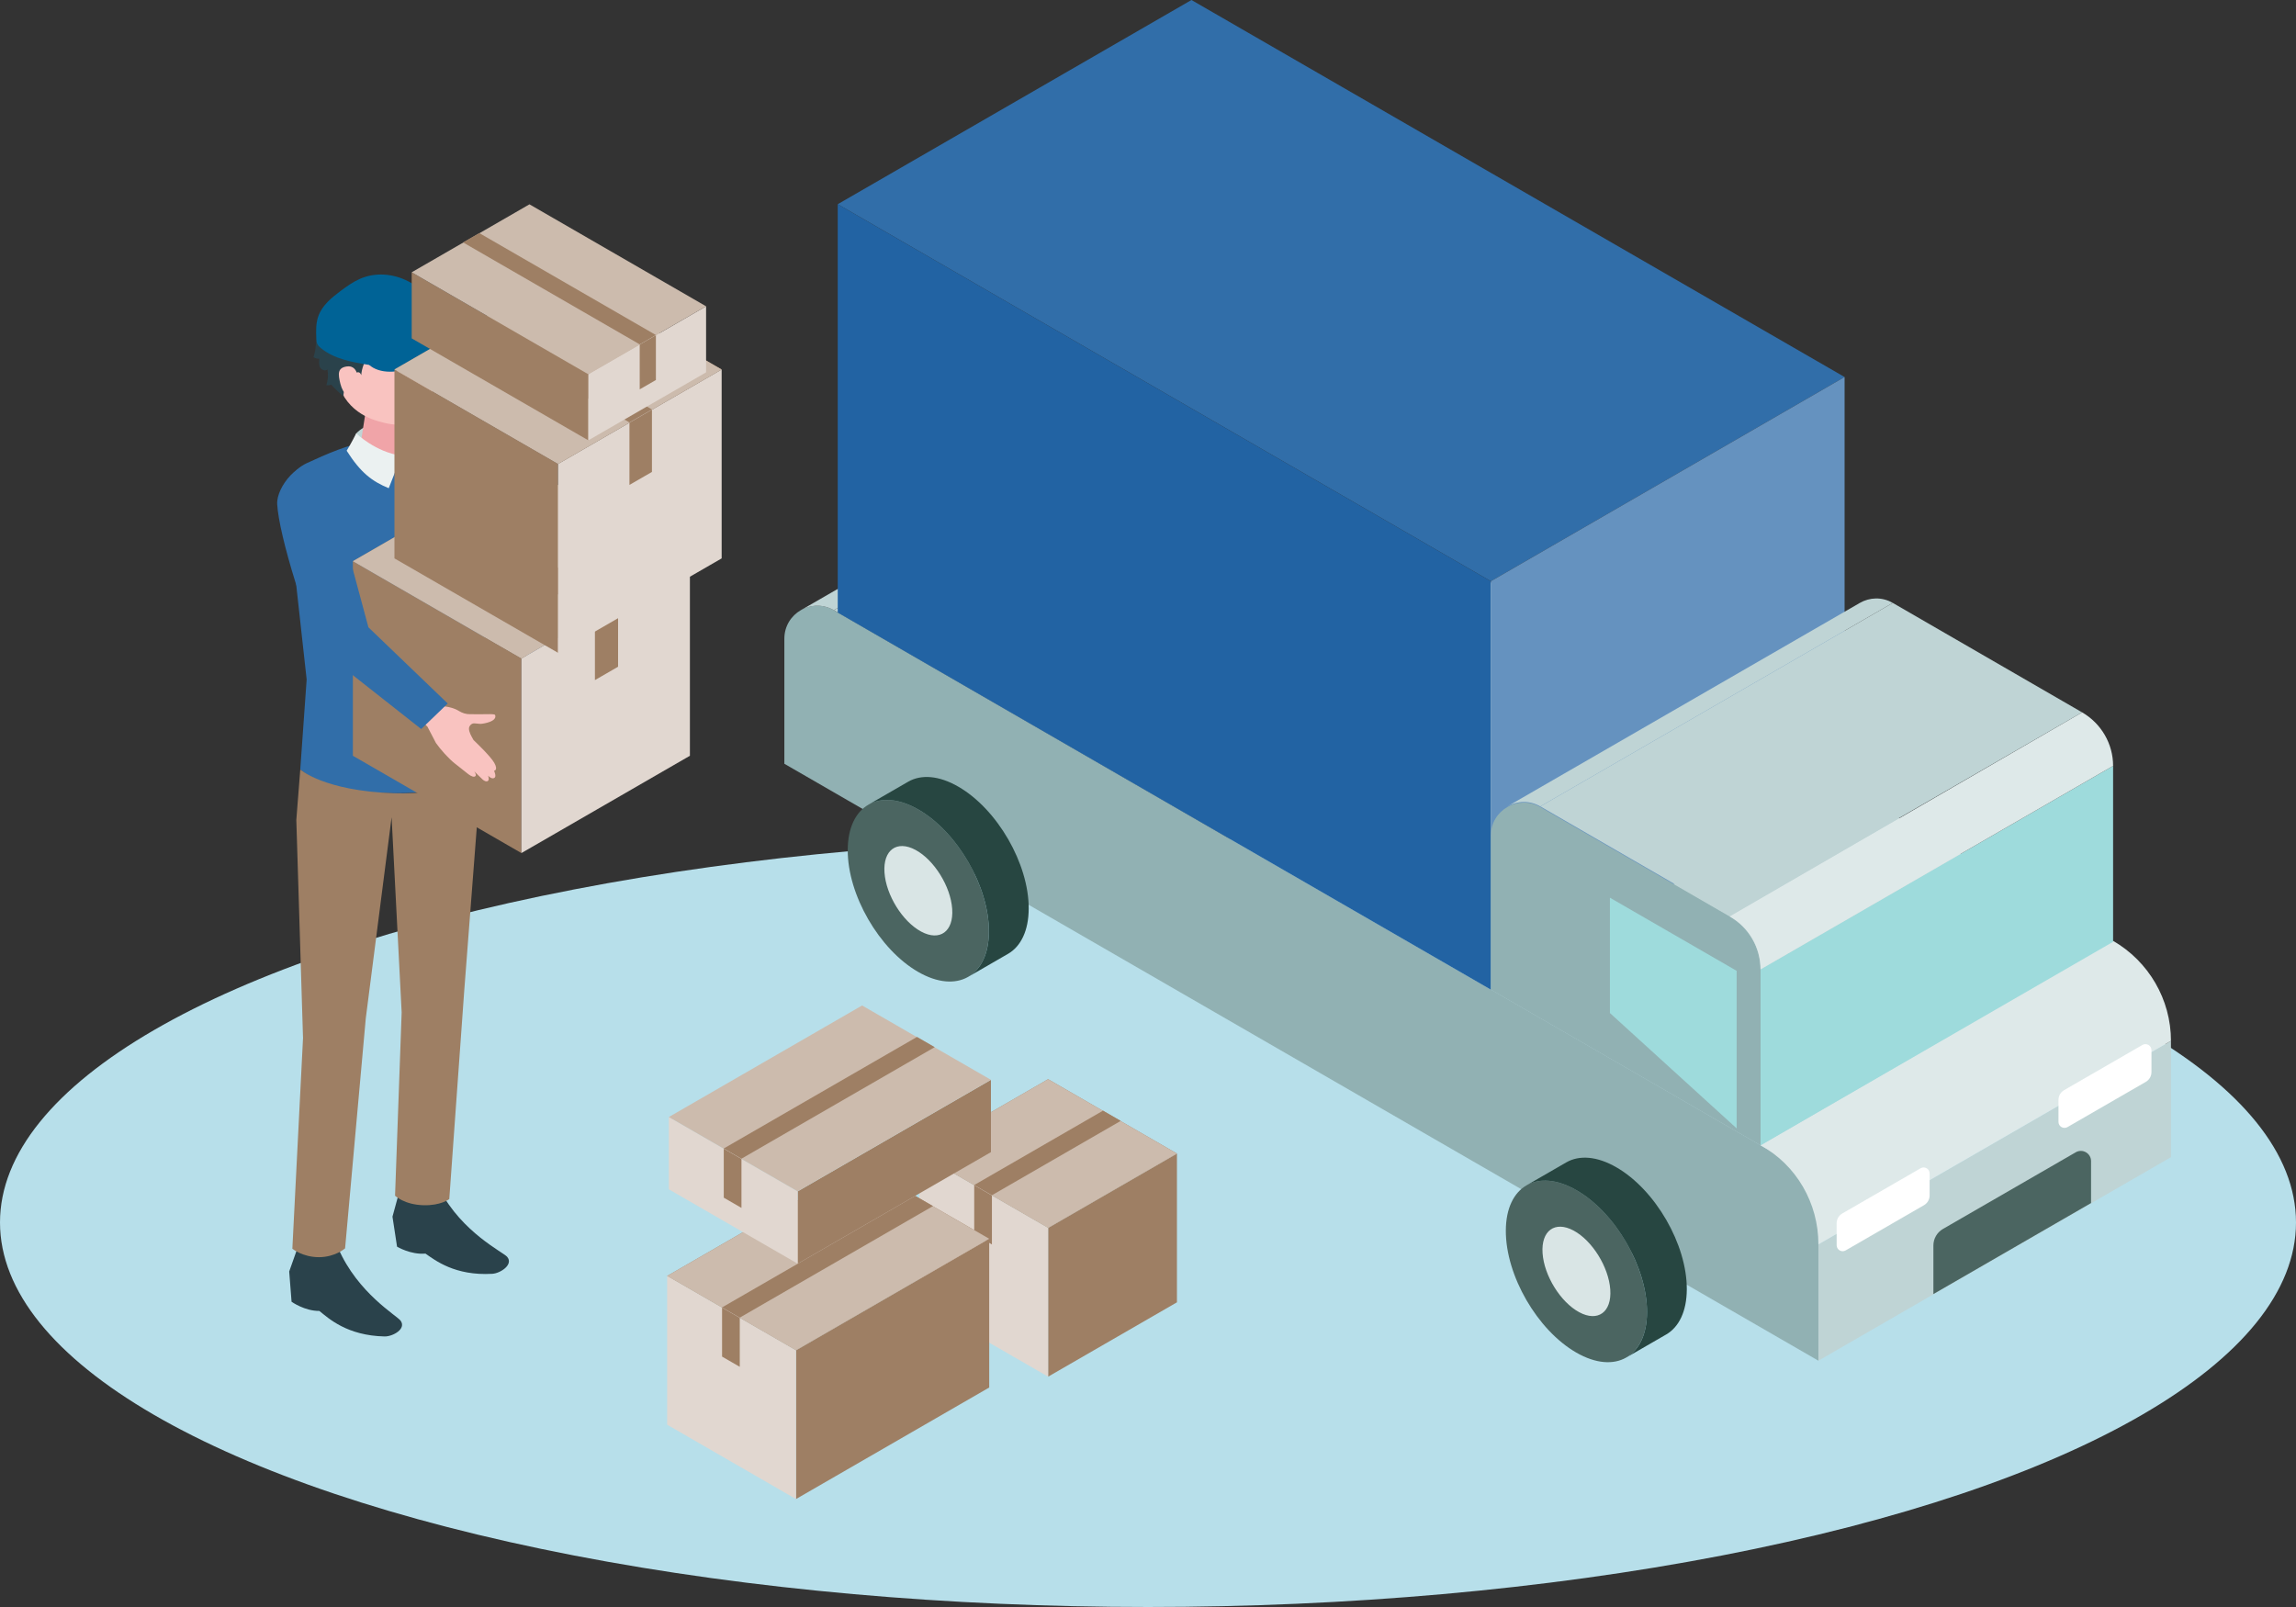 <?xml version="1.0" encoding="UTF-8"?>
<svg id="_レイヤー_2" data-name="レイヤー 2" xmlns="http://www.w3.org/2000/svg" viewBox="0 0 1000 700">
  <rect x="0" y="0" width="1000" height="700" fill="#333333" stroke="none"/>
  <defs>
    <style>
      .cls-1 {
        fill: #9e7f64;
      }

      .cls-2 {
        fill: #274641;
      }

      .cls-3 {
        fill: #ebf1f1;
      }

      .cls-4 {
        fill: #f9c3c0;
      }

      .cls-5 {
        fill: #f58a8e;
      }

      .cls-6 {
        fill: #dee9e9;
      }

      .cls-7 {
        fill: #fff;
      }

      .cls-8 {
        fill: none;
      }

      .cls-9 {
        fill: #91b1b3;
      }

      .cls-10 {
        fill: #e1d7d0;
      }

      .cls-11 {
        fill: #4b6561;
      }

      .cls-12 {
        fill: #ccbbad;
      }

      .cls-13 {
        fill: #bfd4d5;
      }

      .cls-14 {
        fill: #006396;
      }

      .cls-15 {
        fill: #6592bf;
      }

      .cls-16 {
        fill: #f0a4a8;
      }

      .cls-17 {
        fill: #9edbdc;
      }

      .cls-18 {
        fill: #d9e5e5;
      }

      .cls-19 {
        fill: #316ea9;
      }

      .cls-20 {
        fill: #2a424b;
      }

      .cls-21 {
        fill: #b7dfea;
      }

      .cls-22 {
        fill: #2263a3;
      }
    </style>
  </defs>
  <g id="_レイヤー_1-2" data-name="レイヤー 1">
    <rect class="cls-8" width="1000" height="700"/>
    <ellipse class="cls-21" cx="500" cy="532.5" rx="500" ry="167.5"/>
  </g>
  <g id="_レイヤー_12" data-name="レイヤー 12">
    <g>
      <g>
        <polygon class="cls-13" points="363.17 265.79 766.8 498.9 920.35 410.24 516.72 177.14 363.17 265.79"/>
        <polygon class="cls-13" points="791.99 542.04 945.54 453.39 945.54 504.06 791.99 592.71 791.99 542.04"/>
        <path class="cls-9" d="M791.99,592.71v-63.73c0-9.62-5.13-18.51-13.47-23.33l-415.35-239.87c-9.58-5.53-21.55,1.38-21.55,12.44v54.47l450.36,260.02Z"/>
        <path class="cls-13" d="M363.17,265.79l153.52-88.63c-4.77-2.75-10.13-2.42-14.31-.03l-153.54,88.65c4.19-2.4,9.56-2.74,14.33.02Z"/>
        <path class="cls-11" d="M846.24,535.32l57.83-33.39c2.96-1.71,6.67.43,6.67,3.85v18.26l-68.67,39.65v-21.15c0-2.98,1.59-5.73,4.17-7.22Z"/>
        <path class="cls-11" d="M686.7,518.49c16.98,9.8,30.7,33.57,30.64,53.08-.06,19.51-13.86,27.38-30.85,17.58-16.98-9.8-30.7-33.57-30.64-53.08.06-19.51,13.87-27.38,30.85-17.58Z"/>
        <path class="cls-2" d="M725.68,581.3l-17.33,10.01c5.53-3.2,8.97-10.03,8.99-19.74.06-19.51-13.66-43.28-30.64-53.08-8.51-4.91-16.22-5.39-21.81-2.18l17.34-10.01c5.58-3.2,13.3-2.73,21.8,2.19,16.98,9.8,30.7,33.57,30.64,53.08-.03,9.71-3.46,16.53-8.99,19.73Z"/>
        <path class="cls-18" d="M685.37,536.03c8.14,4.38,15.29,15.89,15.97,25.71.68,9.82-5.38,14.24-13.52,9.86-8.14-4.38-15.29-15.89-15.97-25.71-.68-9.82,5.38-14.24,13.52-9.86Z"/>
        <path class="cls-11" d="M400.07,352.68c16.98,9.8,30.7,33.57,30.64,53.08s-13.86,27.38-30.85,17.58c-16.98-9.8-30.7-33.57-30.64-53.08s13.87-27.38,30.85-17.58Z"/>
        <path class="cls-2" d="M439.05,415.48l-17.33,10.01c5.53-3.2,8.97-10.03,8.99-19.74.06-19.51-13.66-43.28-30.64-53.08-8.51-4.91-16.22-5.39-21.81-2.18l17.34-10.01c5.58-3.2,13.3-2.73,21.8,2.19,16.98,9.8,30.7,33.57,30.64,53.08-.03,9.71-3.46,16.53-8.99,19.73Z"/>
        <path class="cls-18" d="M398.75,370.22c8.14,4.38,15.29,15.89,15.97,25.71.68,9.82-5.38,14.24-13.52,9.86-8.14-4.38-15.29-15.89-15.97-25.71s5.38-14.24,13.52-9.86Z"/>
        <g>
          <polygon class="cls-5" points="803.39 164.23 803.39 164.23 518.93 0 803.39 164.23"/>
          <polygon class="cls-19" points="518.93 0 803.39 164.23 649.33 253.18 364.87 88.95 518.93 0"/>
          <polygon class="cls-22" points="649.33 253.18 649.33 431.08 364.87 266.84 364.87 88.95 649.33 253.18"/>
          <polygon class="cls-15" points="803.39 164.23 803.39 342.13 649.33 431.08 649.33 253.18 803.39 164.23"/>
        </g>
        <g>
          <path class="cls-13" d="M670.87,351.26l153.52-88.63c-4.77-2.75-10.13-2.42-14.31-.03l-153.54,88.65c4.19-2.4,9.56-2.74,14.33.02Z"/>
          <g>
            <path class="cls-6" d="M791.99,542.04l153.55-88.65c0-18-9.67-34.6-25.26-43.6l-153.48,89.11c15.58,8.51,25.19,25.14,25.19,43.14Z"/>
            <path class="cls-7" d="M802.39,528.58l34.11-19.69c1.75-1.01,3.93.25,3.93,2.27v9.56c0,1.76-.94,3.38-2.46,4.26l-34.11,19.69c-1.75,1.01-3.93-.25-3.93-2.27v-9.56c0-1.76.94-3.38,2.46-4.26Z"/>
            <path class="cls-7" d="M899.01,474.86l34.11-19.69c1.75-1.01,3.93.25,3.93,2.27v9.56c0,1.76-.94,3.38-2.46,4.26l-34.11,19.69c-1.75,1.01-3.93-.25-3.93-2.27v-9.56c0-1.76.94-3.38,2.46-4.26Z"/>
            <polygon class="cls-17" points="766.79 422.26 920.34 333.61 920.34 410.24 766.79 498.9 766.79 422.26"/>
            <path class="cls-9" d="M766.8,498.9v-76.37c0-9.62-5.13-18.51-13.47-23.32l-82.46-47.67c-9.58-5.53-21.55,1.38-21.55,12.44v67.11l117.47,67.82Z"/>
            <path class="cls-6" d="M766.79,422.26l153.55-88.65c0-9.62-5.17-18.49-13.5-23.31l-153.51,88.9c8.33,4.55,13.46,13.44,13.46,23.06Z"/>
            <polygon class="cls-13" points="906.84 310.3 753.33 398.94 670.87 351.26 824.39 262.63 906.84 310.3"/>
          </g>
        </g>
      </g>
      <polygon class="cls-17" points="756.38 422.89 701.18 391.03 701.18 441.27 756.38 491.51 756.38 422.89"/>
    </g>
    <g>
      <g>
        <g>
          <path class="cls-4" d="M253.95,297.71l6.55,5.51,4.26,6.75c2.25,2.69,6.02,6.28,8.94,8.22,3.17,2.11,5.52,3.71,6.31,4.19,1.19.73,2.65,1.32,3.15.43.38-.67-.78-1.96-.78-1.96,0,0,3.56,3.04,4.11,3.41s1.71.94,2.28.19c.57-.76-.24-2.18-.24-2.18,1.47,1.25,2.44,1.18,2.99.59.69-.73-.54-2.94-.54-2.94,0,0,1.91-.27-.18-3.42-1.87-2.82-9.84-9.17-9.84-9.17-1.15-1.72-2.32-3.34-2.39-4.92-.04-.96.66-1.94,1.57-2.27.56-.2,2.68,0,3.27-.08,1.58-.22,6.87-1.63,6.12-4.12-.04-.14-.11-.27-.22-.36-.13-.1-.3-.11-.46-.12-1.07-.06-2.2.08-3.26.19-2.25.23-4.51.36-6.76.55-.05,0-.11.01-.17.02-1.78.2-3.55-.2-5.15-1.02-3.84-1.97-8.84-1.35-8.84-1.35l-14.52-12.38-7.09,11.14,10.89,5.1Z"/>
          <path class="cls-19" d="M199.43,197.6c6.76,2.09,9.45,5.63,13.94,15.98l17.91,48.64,37.17,30.21-10.6,12.04-45.87-30.34-14.21-37.47c-7.88-11.71-11-20.81-11.95-27.45-1.09-7.67,6.19-13.89,13.6-11.6Z"/>
          <path class="cls-19" d="M130.78,335.17l2.78-39.19-8.55-77.56c-1.12-6.69,1.56-13.49,8.85-16.79,16.77-7.59,36.39-17.02,68.07-4.58,4.34,1.7,5.96,6.93,7.46,11.34,1.79,5.27,2.67,10.95,2.47,16.54,0,0-.35,9.61-.35,9.61-.16,18.33-.31,36.66-.47,54.99-.1,11.62-.68,23.08-1.51,34.67-.36,5.1-.1,12.97-.1,12.97,0,0-9.53,8.5-37.78,8.35-30.77-.16-40.88-10.36-40.88-10.36Z"/>
          <path class="cls-20" d="M129.43,544.05l-3.47,9.8,1.03,13.18s5.66,4.06,12.11,4.01c4.02,3.24,12.06,10.75,28.4,11.11,3.52.08,9.61-3.26,6.98-6.87-1.62-2.22-18.66-11.95-27.17-31.57-9.16-.9-17.88.35-17.88.35Z"/>
          <path class="cls-20" d="M173.68,519.93l-2.74,10.05,1.99,13.06s5.94,3.59,12.37,3.02c4.24,2.91,12.81,9.75,29.13,8.8,3.52-.21,9.34-4.02,6.45-7.4-1.78-2.09-19.49-10.42-29.4-29.3-9.2-.16-17.8,1.78-17.8,1.78Z"/>
          <path class="cls-13" d="M180.89,187.34c-3.83-4.1-18.72-5.98-25.74,1.45-.51,3.63-1.25,5.99-1.25,5.99l12.86,4.62,13.8-1.95s.67-7.29.32-10.1Z"/>
          <path class="cls-16" d="M168.24,170.19c-5.54,0-8.48,3.11-8.48,5.81l-2.8,18.08c.26,3.13,5.58,5.67,11.88,5.67s11.21-2.54,10.96-5.67l-2.73-18.9c-.22-2.75-3.29-4.99-8.83-4.99Z"/>
          <path class="cls-4" d="M165.97,130.8c-15.76.12-20.11,11.95-20.11,26.31,0,18.7,12.3,24.46,18.62,26.3,7.7,2.24,17.27,4.24,23.12-10.49,3.48-8.77,3.36-24,1.43-29.91-1.68-5.15-7.29-12.33-23.05-12.21Z"/>
          <path class="cls-20" d="M177.64,143.81c.41-1.24-1.19-2.22-2.49-2.3-5.8-.35-6.45,5.12-10.05,8.22-1.8,1.54-3.86,2.94-4.91,5.06-1.26,2.56-2.69,5.56-2.85,8.64-1.95-5.41-9.33,7.98-7.43,9.49-.54-.43-5.97-5.2-5.47-5.4-.73.29-1.53.37-2.3.26.71-2.2.88-4.58.49-6.86-.93.88-2.6.25-3.21-.87-.61-1.12-.49-2.49-.36-3.76-.89,0-1.77-.25-2.54-.68,1.23-3.42,1-7.17,1.69-10.74.73-3.77,3.65-10.15,7.06-12.06,1.11-.62,2.95-.47,3.73-1.43.8-.98-.21-2.94.94-4.2,1.13-1.23,2.8-1.79,4.42-2.18,6.28-1.52,12.69-2.36,18.97-.37,4.14,1.31,7.98,3.41,11.72,5.61,1.1.65,2.21,1.31,3.15,2.18,2.31,2.13,2.95,5.43,4.6,8.03.61.96,1.47,1.83,2.57,2.14-.25.55-.5,1.12-.94,1.54-.42.41-1.06.66-1.64.45.93,1.07.72,3.59.45,4.88-.35,1.65-.91,3.5-1.62,5.03-.18.4-.68.74-1.04.5-.28-.19-.29-.59-.25-.93.07-.65.18-1.38-.22-1.89-.15-.18-.34-.31-.54-.44-.56-.37-1.12-.73-1.68-1.1-1.03-.67-1.17-2.31-1.7-3.39-.6-1.2-1.37-2.34-2.44-3.17-1.74-1.36-4.44-1.71-6.09-.25Z"/>
          <path class="cls-1" d="M131.97,451.93l-2.91-94.75,1.72-22.01s10.25,9.35,40.88,10.36c25.19.83,37.78-8.35,37.78-8.35l-7.26,94.54-6.5,90.59s-3.62,2.85-11.13,2.68c-8.49-.2-12.49-4.15-12.49-4.15l2.88-79.84-4.38-85.04-11.25,87.64-9.01,100.18s-4.33,3.82-11.36,3.84c-7.11.02-11.61-3.68-11.61-3.68l4.66-92Z"/>
          <path class="cls-3" d="M174.93,198.5s-3,7.38-5.62,14.16c-7.3-3-12.28-6.81-18.32-16.33,1.74-2.77,4.16-7.55,4.16-7.55,0,0,8.5,8.25,19.78,9.72Z"/>
          <path class="cls-3" d="M174.93,198.5s4.87-4.07,5.96-11.17c0,0,2.8,3.67,4.38,5.57,1.19,8.21-.13,12.25-1.87,16.65-3.9-6.52-8.46-11.05-8.46-11.05"/>
          <path class="cls-4" d="M155.82,164.28s-.27-5.34-4.86-4.64c-3.92.6-3.82,3.14-2.69,7.59,1.13,4.45,3.86,6.57,6.61,6.44,2.75-.12.94-9.39.94-9.39Z"/>
          <g>
            <g>
              <g>
                <polygon class="cls-1" points="300.48 244.46 227.09 286.84 153.69 244.46 227.09 202.09 300.48 244.46"/>
                <polygon class="cls-1" points="227.09 286.84 153.69 244.46 153.69 329.21 227.09 371.59 227.09 286.84"/>
                <polygon class="cls-10" points="227.09 286.84 300.48 244.46 300.48 329.21 227.09 371.59 227.09 286.84"/>
                <polygon class="cls-1" points="259.11 268.21 269.2 262.39 269.2 290.42 259.11 296.25 259.11 268.21"/>
              </g>
              <polygon class="cls-12" points="300.48 244.46 263.78 265.65 190.39 223.28 227.09 202.09 300.48 244.46"/>
              <polyline class="cls-12" points="238.61 280.19 227.09 286.84 153.69 244.46 190.39 223.28 263.78 265.65 238.61 280.19"/>
            </g>
            <polygon class="cls-1" points="269.2 262.39 259.11 268.21 185.71 225.84 195.81 220.01 269.2 262.39"/>
          </g>
          <path class="cls-4" d="M180.11,310.52l6.07,6.04,3.69,7.08c2.02,2.87,5.48,6.76,8.23,8.93,2.99,2.36,5.19,4.15,5.94,4.7,1.12.82,2.53,1.53,3.1.69.43-.64-.61-2.02-.61-2.02,0,0,3.29,3.32,3.82,3.74.52.42,1.63,1.08,2.26.38.63-.71-.06-2.2-.06-2.2,1.36,1.36,2.34,1.38,2.93.84.75-.67-.3-2.97-.3-2.97,0,0,1.92-.11.11-3.42-1.63-2.97-9.05-9.95-9.05-9.95-1.01-1.8-2.04-3.52-1.98-5.1.04-.96.82-1.88,1.75-2.13.57-.15,2.68.22,3.27.19,1.6-.09,6.98-1.05,6.44-3.6-.03-.14-.08-.28-.19-.38-.12-.11-.29-.14-.45-.16-1.06-.15-2.2-.1-3.26-.08-2.26.05-4.52-.02-6.79,0-.05,0-.11,0-.17,0-1.79.06-3.52-.49-5.05-1.44-3.66-2.28-8.7-2.08-8.7-2.08l-13.45-13.54-7.99,10.51,10.43,5.98Z"/>
          <path class="cls-19" d="M138,202.52c6.56,2.65,6.19,13.09,9.81,23.77l12.66,46.97,34.54,33.18-11.56,11.12-43.19-34.03s-8.58-20.21-11.6-29.93c-4.54-14.58-7.54-27.25-7.93-33.95-.45-7.74,10.09-20.02,17.28-17.12Z"/>
        </g>
        <g>
          <path class="cls-14" d="M193.24,141.41c-.61-3.47-2.89-7.71-4.28-9.62-2.82-3.88-6.83-7-11.06-9.2-6.57-3.42-14.39-4.13-21.24-1.08-3.03,1.35-5.75,3.3-8.4,5.29-3.91,2.93-7.91,6.22-9.58,10.82-1.14,3.13-1.07,6.56-.9,9.9.04.83.09,1.68.47,2.42.33.65.87,1.15,1.43,1.62,5.84,4.84,13.72,6.21,21.21,7.41,2.47.39,4.97.79,7.45.55,2.93-.28,5.7-1.44,8.33-2.75,5.37-2.67,10.38-6.05,14.87-10.03.59-.52,1.18-1.07,1.51-1.79.42-.94.44-2.18.2-3.53Z"/>
          <path class="cls-14" d="M192.23,137.3c3.84.71,7.17,5.38,6.84,8.88-.29,3.02-2.8,5.76-5.5,7.72-4.08,2.97-8.84,4.82-13.59,6.23-3.39,1-6.87,1.8-10.26,1.78-3.4-.03-6.74-.94-9.01-3.05,5.91-4.87,11.95-9.6,18.11-14.16,3.49-2.58,7.24-6.73,11.65-7.43.6-.09,1.19-.08,1.78.03Z"/>
        </g>
      </g>
      <g>
        <g>
          <g>
            <polygon class="cls-1" points="314.31 160.95 243.06 202.09 171.8 160.95 243.06 119.81 314.31 160.95"/>
            <polygon class="cls-1" points="243.06 202.09 171.8 160.95 171.8 243.23 243.06 284.37 243.06 202.09"/>
            <polygon class="cls-10" points="243.06 202.09 314.31 160.95 314.31 243.23 243.06 284.37 243.06 202.09"/>
            <polygon class="cls-1" points="274.15 184.01 283.95 178.35 283.95 205.57 274.15 211.22 274.15 184.01"/>
          </g>
          <polygon class="cls-12" points="314.31 160.95 278.69 181.52 207.43 140.38 243.06 119.81 314.31 160.95"/>
          <polyline class="cls-12" points="254.24 195.63 243.06 202.09 171.8 160.95 207.43 140.38 278.69 181.52 254.24 195.63"/>
        </g>
        <polygon class="cls-1" points="283.95 178.35 274.15 184.01 202.89 142.87 212.69 137.21 283.95 178.35"/>
      </g>
      <g>
        <polygon class="cls-1" points="256.24 163.03 179.31 118.61 179.31 147.39 256.24 191.81 256.24 163.03"/>
        <polygon class="cls-10" points="256.24 163.03 307.53 133.42 307.53 162.2 256.24 191.81 256.24 163.03"/>
        <polygon class="cls-1" points="278.62 150.01 285.67 145.94 285.67 165.53 278.62 169.6 278.62 150.01"/>
        <polygon class="cls-12" points="307.53 133.42 281.88 148.22 204.95 103.81 230.6 89 307.53 133.42"/>
        <polyline class="cls-12" points="264.29 158.38 256.24 163.03 179.31 118.61 204.95 103.81 281.88 148.22 264.29 158.38"/>
        <polygon class="cls-1" points="285.67 145.94 278.62 150.01 201.69 105.6 208.74 101.52 285.67 145.94"/>
      </g>
    </g>
    <g>
      <g>
        <g>
          <polygon class="cls-1" points="400.39 502.49 456.5 534.88 512.61 502.49 456.5 470.09 400.39 502.49"/>
          <polygon class="cls-1" points="456.5 534.88 512.61 502.49 512.61 567.28 456.5 599.67 456.5 534.88"/>
          <polygon class="cls-10" points="456.5 534.88 400.39 502.49 400.39 567.28 456.5 599.67 456.5 534.88"/>
          <polygon class="cls-1" points="432.02 520.64 424.31 516.19 424.31 537.62 432.02 542.08 432.02 520.64"/>
        </g>
        <polygon class="cls-12" points="400.39 502.49 428.45 518.69 484.56 486.29 456.5 470.09 400.39 502.49"/>
        <polyline class="cls-12" points="447.69 529.8 456.5 534.88 512.61 502.49 484.56 486.29 428.45 518.69 447.69 529.8"/>
      </g>
      <polygon class="cls-1" points="424.31 516.19 432.02 520.64 488.13 488.25 480.42 483.79 424.31 516.19"/>
    </g>
    <g>
      <polygon class="cls-1" points="290.57 555.8 346.68 588.19 430.84 539.6 374.73 507.2 290.57 555.8"/>
      <polygon class="cls-1" points="346.68 588.19 430.84 539.6 430.84 604.39 346.68 652.98 346.68 588.19"/>
      <polygon class="cls-10" points="346.68 588.19 290.57 555.8 290.57 620.59 346.68 652.98 346.68 588.19"/>
      <polygon class="cls-1" points="322.2 573.95 314.49 569.5 314.49 590.93 322.2 595.38 322.2 573.95"/>
      <polygon class="cls-12" points="290.57 555.8 318.63 571.99 402.79 523.4 374.73 507.2 290.57 555.8"/>
      <polyline class="cls-12" points="337.87 583.11 346.68 588.19 430.84 539.6 402.79 523.4 318.63 571.99 337.87 583.11"/>
      <polygon class="cls-1" points="314.49 569.5 322.2 573.95 406.36 525.36 398.65 520.91 314.49 569.5"/>
    </g>
    <g>
      <polygon class="cls-1" points="347.42 518.96 431.59 470.37 431.59 501.86 347.42 550.45 347.42 518.96"/>
      <polygon class="cls-10" points="347.42 518.96 291.31 486.57 291.31 518.06 347.42 550.45 347.42 518.96"/>
      <polygon class="cls-1" points="322.94 504.72 315.23 500.27 315.23 521.7 322.94 526.16 322.94 504.72"/>
      <polygon class="cls-12" points="291.31 486.57 319.37 502.77 403.53 454.17 375.48 437.98 291.31 486.57"/>
      <polyline class="cls-12" points="338.61 513.88 347.42 518.96 431.59 470.37 403.53 454.17 319.37 502.77 338.61 513.88"/>
      <polygon class="cls-1" points="315.23 500.27 322.94 504.72 407.11 456.13 399.39 451.68 315.23 500.27"/>
    </g>
  </g>
</svg>